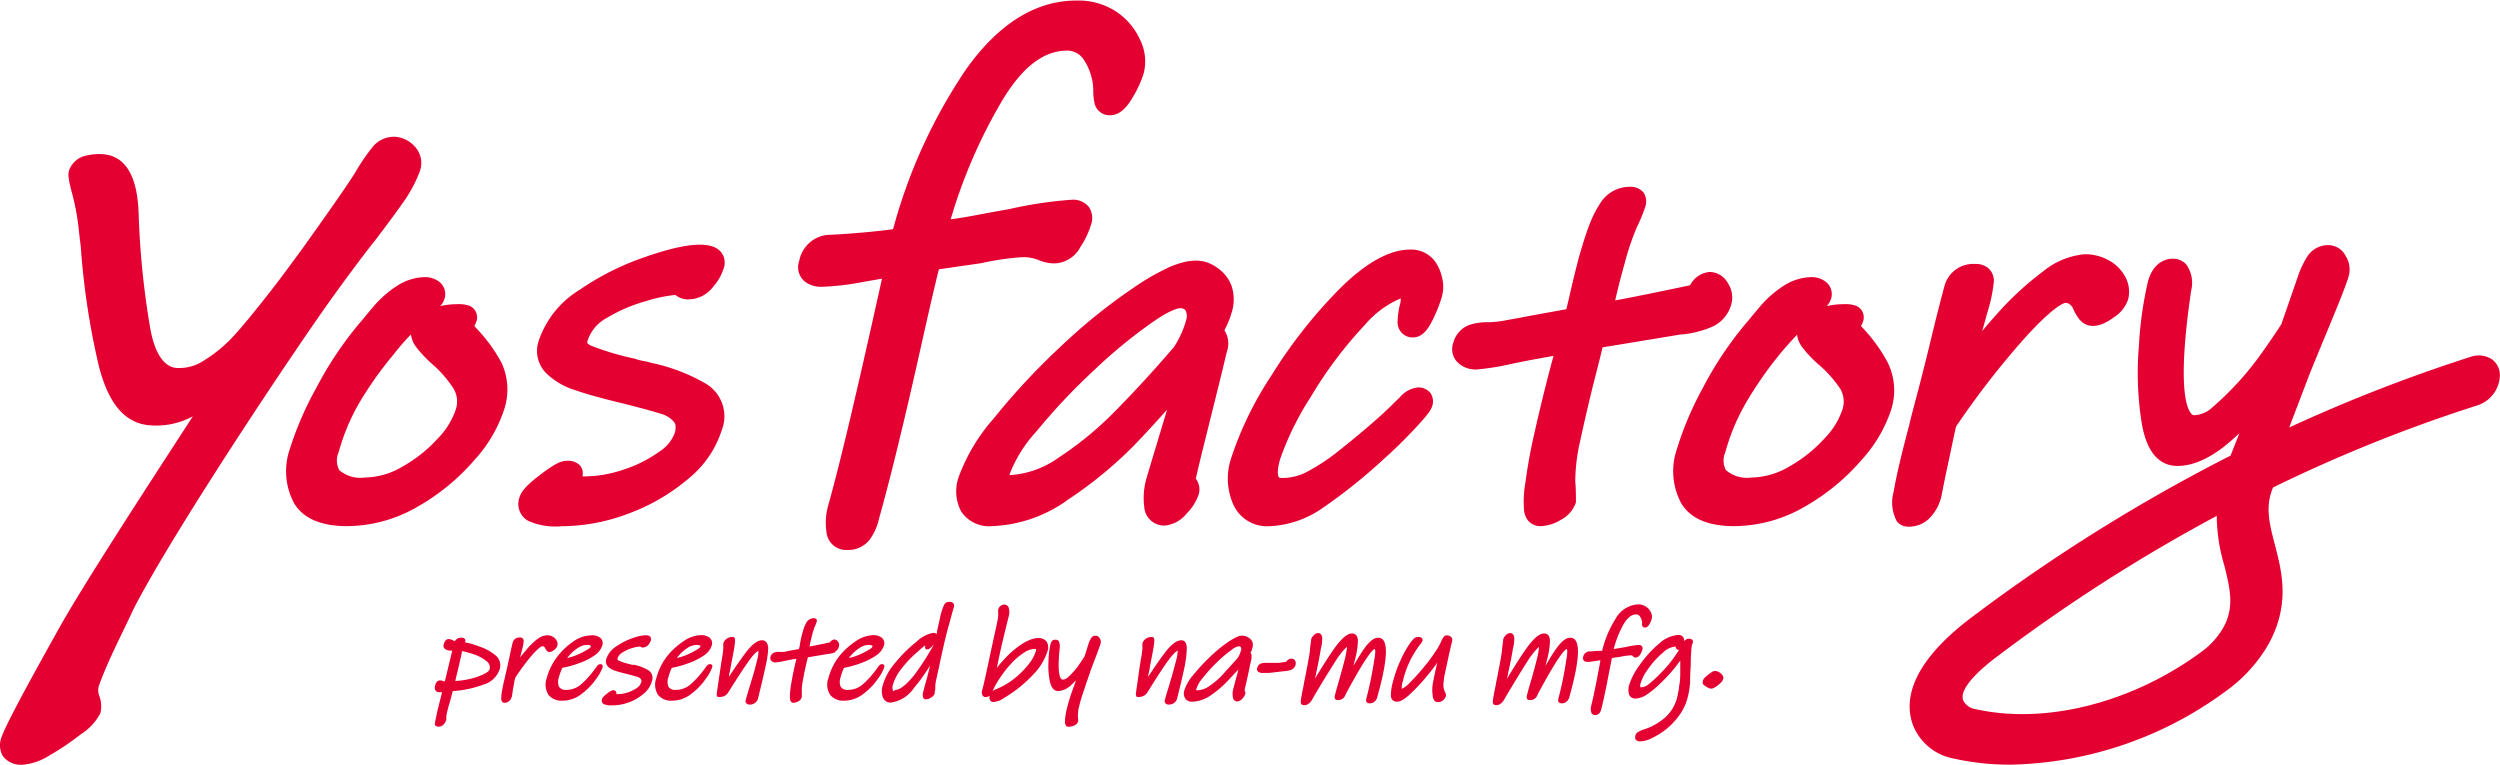 <svg xmlns="http://www.w3.org/2000/svg" viewBox="0 0 224.28 68.62"><defs><style>.cls-1{fill:#e50032;}</style></defs><g id="レイヤー_2" data-name="レイヤー 2"><g id="Layer"><path class="cls-1" d="M44.41,58.76A4.41,4.41,0,0,0,43,58a6.89,6.89,0,0,0-1.3-.38.48.48,0,0,0,.05-.11c0-.09,0-.3-.36-.3a.65.65,0,0,0-.43.13,1.22,1.22,0,0,0-.14.16l-.09,0-.11-.06a.73.73,0,0,0-.37-.11c-.12,0-.34.06-.45.5a.37.37,0,0,0,.13.4,1,1,0,0,0,.47.14l.17,0-.66,2.75-.11,0a.84.84,0,0,0-.31-.08c-.08,0-.35,0-.46.48s.22.58.33.58h.3l-.34,1.35q-.1.4-.18.81c-.06.26-.1.46-.12.61s0,.32.35.32a.61.61,0,0,0,.46-.23,1.07,1.07,0,0,0,.21-.41c0-.06,0-.16,0-.31A10.46,10.46,0,0,1,40.35,63l.27-1a9.61,9.61,0,0,0,2.71-.57A2.16,2.16,0,0,0,44.84,60,1.15,1.15,0,0,0,44.41,58.76ZM43.93,60c0,.16-.22.32-.53.48a6.18,6.18,0,0,1-1.34.45,7.18,7.18,0,0,1-1.22.16l.29-1.21c.14-.59.25-1.07.33-1.47a9.59,9.59,0,0,1,1.1.31,3.52,3.52,0,0,1,1.09.6A.66.66,0,0,1,43.93,60Z"/><path class="cls-1" d="M49.27,58.5a.7.7,0,0,0,.43-.19.72.72,0,0,0,.3-.38.62.62,0,0,0-.06-.46.9.9,0,0,0-.35-.35,1,1,0,0,0-.53-.13,1.62,1.62,0,0,0-.9.38,6,6,0,0,0-1,1c-.17.19-.33.39-.5.61l.2-.79a3.49,3.49,0,0,0,.12-.67.31.31,0,0,0-.36-.33.61.61,0,0,0-.63.47c-.07.28-.17.73-.31,1.39-.09.42-.17.79-.24,1.09s-.13.55-.16.71a13.37,13.37,0,0,0-.3,1.5c0,.18-.1.7.28.7a.62.62,0,0,0,.48-.22.88.88,0,0,0,.19-.4L46,62c0-.13.06-.32.1-.59s.08-.43.12-.6a18.73,18.73,0,0,1,1.55-2.08c.66-.74.87-.76.89-.76a.19.19,0,0,1,.14.05.28.28,0,0,1,.11.13.84.84,0,0,0,.14.22A.36.36,0,0,0,49.27,58.5Z"/><path class="cls-1" d="M53.85,59.58c-.18,0-.3.19-.35.26l-.12.16a8.16,8.16,0,0,1-1.2,1.35,2,2,0,0,1-1.38.54.7.7,0,0,1-.65-.28,1.2,1.2,0,0,1,0-.88,4.81,4.81,0,0,1,.3-.82,8.56,8.56,0,0,0,1.46-.4,5.92,5.92,0,0,0,1.38-.68,1.71,1.71,0,0,0,.74-.92.63.63,0,0,0-.2-.71A1.21,1.21,0,0,0,53,57a2.91,2.91,0,0,0-1.62.59A6,6,0,0,0,49.93,59a5.39,5.39,0,0,0-.88,1.83,1.72,1.72,0,0,0,.17,1.53,1.52,1.52,0,0,0,1.22.5,2.8,2.8,0,0,0,1.78-.64,5.67,5.67,0,0,0,1.27-1.33,3.75,3.75,0,0,0,.56-1C54.14,59.6,53.9,59.58,53.85,59.58Zm-1.18-1.72a.61.61,0,0,1,.32.07c.06,0,0,.08,0,.09s0,.1-.37.3a6,6,0,0,1-1,.49,4.94,4.94,0,0,1-.73.22,3.68,3.68,0,0,1,1-.93A1.43,1.43,0,0,1,52.67,57.86Z"/><path class="cls-1" d="M58.15,60.12a4.4,4.4,0,0,0-1.25-.48l-.19,0a.7.7,0,0,1-.18-.05,6,6,0,0,1-1-.31c-.16-.07-.14-.16-.13-.2a.9.9,0,0,1,.44-.54,3.54,3.54,0,0,1,.91-.41,2.9,2.9,0,0,1,.68-.13h0a.36.36,0,0,0,.24.09.67.67,0,0,0,.52-.27,1.11,1.11,0,0,0,.21-.4c0-.13.05-.43-.48-.43a3.77,3.77,0,0,0-1.2.27,5.83,5.83,0,0,0-1.45.74,2.11,2.11,0,0,0-.89,1.15.68.68,0,0,0,.17.66,1.52,1.52,0,0,0,.63.36c.26.09.62.19,1.09.3l.89.24a.7.7,0,0,1,.34.22.33.33,0,0,1,0,.33.82.82,0,0,1-.34.44,3.23,3.23,0,0,1-.81.41,2.83,2.83,0,0,1-.92.16H55.3a.59.59,0,0,0,0-.08s0-.27-.28-.27c-.13,0-.29.09-.57.31s-.42.37-.45.51a.38.38,0,0,0,.17.43,1.64,1.64,0,0,0,.72.11A4.26,4.26,0,0,0,56.44,63a4.19,4.19,0,0,0,1.32-.78h0a2.17,2.17,0,0,0,.72-1.09A.82.82,0,0,0,58.15,60.12Z"/><path class="cls-1" d="M63.68,59.58c-.18,0-.31.19-.35.26l-.12.16A8.16,8.16,0,0,1,62,61.35a2,2,0,0,1-1.38.54.7.7,0,0,1-.65-.28,1.2,1.2,0,0,1,0-.88,4.81,4.81,0,0,1,.3-.82,8.56,8.56,0,0,0,1.46-.4,5.92,5.92,0,0,0,1.38-.68,1.71,1.71,0,0,0,.74-.92.63.63,0,0,0-.21-.71,1.17,1.17,0,0,0-.76-.22,2.89,2.89,0,0,0-1.62.59A6.25,6.25,0,0,0,59.75,59a5.55,5.55,0,0,0-.87,1.83,1.69,1.69,0,0,0,.17,1.53,1.52,1.52,0,0,0,1.22.5,2.8,2.8,0,0,0,1.78-.64,5.67,5.67,0,0,0,1.27-1.33,3.75,3.75,0,0,0,.56-1C64,59.6,63.73,59.58,63.68,59.58ZM62.5,57.86a.61.61,0,0,1,.32.07c.06,0,0,.08,0,.09s0,.1-.37.3a6,6,0,0,1-1,.49,4.94,4.94,0,0,1-.73.22,3.68,3.68,0,0,1,1-.93A1.43,1.43,0,0,1,62.5,57.86Z"/><path class="cls-1" d="M68.36,57.44c-.42,0-.91.38-1.5,1.16-.43.58-.93,1.29-1.46,2.11q0-.23.09-.51l.1-.59c.16-.81.27-1.38.32-1.75s.09-.72-.19-.72a.87.87,0,0,0-.49.14.72.72,0,0,0-.34.45,1.55,1.55,0,0,0,0,.29c0,.47-.12,1-.22,1.67l-.37,2.53c0,.15,0,.25.1.3a.51.51,0,0,0,.26,0,.82.82,0,0,0,.66-.38l.28-.45c.63-1,1.19-1.86,1.64-2.48s.68-.77.79-.82a1.13,1.13,0,0,1,0,.22c0,.27-.12.63-.22,1.06s-.28,1-.49,1.7-.34,1.13-.42,1.44a.28.28,0,0,0,.1.32.41.41,0,0,0,.28.08.74.74,0,0,0,.44-.14h0a.7.7,0,0,0,.28-.39c.32-1.3.56-2.31.7-3a8.16,8.16,0,0,0,.22-1.55C68.88,57.57,68.6,57.44,68.36,57.44Z"/><path class="cls-1" d="M74.89,58.48a.74.74,0,0,0,.37-.47.51.51,0,0,0-.07-.43c-.18-.27-.49-.3-.74.05l0,0c-.83.18-1.45.3-1.83.37V58c.07-.34.14-.65.21-.92a6.61,6.61,0,0,1,.25-.83,3.88,3.88,0,0,0,.17-.42.32.32,0,0,0,0-.28.33.33,0,0,0-.26-.09.75.75,0,0,0-.62.35,3.19,3.19,0,0,0-.24.49c-.06.17-.12.4-.2.7s-.1.45-.17.8c0,.17-.06.31-.09.43l-.9.16-.42.09a4.18,4.18,0,0,1-.47,0,1.06,1.06,0,0,0-.44.07.54.54,0,0,0-.32.38.35.35,0,0,0,.12.39.55.55,0,0,0,.34.11,6.39,6.39,0,0,0,.78-.13c.37-.08.74-.15,1.09-.2-.08.3-.15.62-.22.94s-.16.77-.21,1.08a9.68,9.68,0,0,0-.14,1,2.78,2.78,0,0,0,0,.62.41.41,0,0,0,.09.22.29.29,0,0,0,.23.09.92.92,0,0,0,.41-.13.61.61,0,0,0,.32-.38.11.11,0,0,0,0-.05s0-.17,0-.41a4.87,4.87,0,0,1,.09-1c.06-.32.13-.7.22-1.11s.16-.71.24-1l.58-.1,1.2-.2a2.25,2.25,0,0,0,.72-.18Z"/><path class="cls-1" d="M79.12,59.58c-.18,0-.31.19-.35.26l-.12.16a8.16,8.16,0,0,1-1.2,1.35,2,2,0,0,1-1.38.54.7.7,0,0,1-.65-.28,1.2,1.2,0,0,1,0-.88,4.09,4.09,0,0,1,.3-.82,8.56,8.56,0,0,0,1.46-.4,5.92,5.92,0,0,0,1.38-.68,1.71,1.71,0,0,0,.74-.92.63.63,0,0,0-.21-.71,1.17,1.17,0,0,0-.76-.22,2.89,2.89,0,0,0-1.62.59A6.25,6.25,0,0,0,75.19,59a5.46,5.46,0,0,0-.87,1.83,1.69,1.69,0,0,0,.17,1.53,1.52,1.52,0,0,0,1.22.5,2.8,2.8,0,0,0,1.78-.64,5.67,5.67,0,0,0,1.27-1.33,3.75,3.75,0,0,0,.56-1C79.41,59.6,79.17,59.58,79.12,59.58Zm-1.18-1.72a.61.61,0,0,1,.32.07c.06,0,0,.08,0,.09s0,.1-.37.3a6,6,0,0,1-1,.49,4.94,4.94,0,0,1-.73.22,3.68,3.68,0,0,1,1-.93A1.43,1.43,0,0,1,77.94,57.86Z"/><path class="cls-1" d="M85.11,54a.44.44,0,0,0-.33.14.82.82,0,0,0-.13.23,5.51,5.51,0,0,0-.31,1c0,.06-.11.5-.29,1.33l0,.18a.56.56,0,0,0-.37-.1,3,3,0,0,0-1.48.81,12,12,0,0,0-1.86,1.84,5.27,5.27,0,0,0-1.13,2,1.69,1.69,0,0,0,0,1.15.73.73,0,0,0,.7.45A3,3,0,0,0,82,61.71a17.48,17.48,0,0,0,1.44-2c-.05.21-.09.39-.13.53l-.16.63c-.13.45-.25.89-.35,1.3a.7.7,0,0,0,0,.34.27.27,0,0,0,.3.23.88.88,0,0,0,.39-.14.67.67,0,0,0,.36-.39s0-.12.06-.41a.81.81,0,0,1,0-.15.69.69,0,0,1,0-.13c0-.27.16-.86.34-1.73s.38-1.76.58-2.6c.11-.44.23-.88.35-1.31l.24-.89.16-.55a.32.32,0,0,0-.12-.37A.44.44,0,0,0,85.11,54Zm-4.87,8c-.09,0-.13,0-.15-.11a.86.86,0,0,1,0-.42,4.35,4.35,0,0,1,.84-1.55,9.61,9.61,0,0,1,1.43-1.48A5.27,5.27,0,0,1,83,57.9a.43.43,0,0,0,0,.13.19.19,0,0,0,.08.22.23.23,0,0,0,.14,0c.12,0,.21-.08.38-.25a1.8,1.8,0,0,0,.19-.2,23.74,23.74,0,0,1-1.8,2.8C81.26,61.49,80.7,61.91,80.24,61.91Z"/><path class="cls-1" d="M91.82,57.69a7.92,7.92,0,0,0-1.49,1.2q-.39.4-.78.87l-.12.16v0c.18-.95.49-2.32.93-4.09l.15-.6a1.35,1.35,0,0,0,0-.63.4.4,0,0,0-.4-.36.57.57,0,0,0-.56.47.47.47,0,0,0,0,.17s0,.09,0,.15v.11a.65.65,0,0,1,0,.11c0,.23-.23,1.2-.59,2.87s-.63,3-.85,3.82a.54.54,0,0,0,0,.37.32.32,0,0,0,.28.23.69.69,0,0,0,.39-.12s0,0,0,.05a.42.42,0,0,0,.05.35.33.33,0,0,0,.32.16,2.09,2.09,0,0,0,1-.41,11.65,11.65,0,0,0,2.49-2,5.37,5.37,0,0,0,1.35-2.2,1,1,0,0,0-.09-.8C93.5,57.07,92.74,57.15,91.82,57.69Zm.05.86a1.75,1.75,0,0,1,.92-.33c.07,0,.13,0,.14,0a.27.27,0,0,1,0,.18,3.37,3.37,0,0,1-.62,1.15A7.41,7.41,0,0,1,91,60.87a6.36,6.36,0,0,1-1.57.93,1.68,1.68,0,0,0-.38.19l0,0a7.89,7.89,0,0,1,.78-1.35,9,9,0,0,1,.88-1.1A5.64,5.64,0,0,1,91.87,58.55Z"/><path class="cls-1" d="M97.84,57.34a1.62,1.62,0,0,0-.19.43l-.35,1.1c-.1.17-.23.37-.4.61a5.24,5.24,0,0,1-.44.6,6.12,6.12,0,0,1-.7.72.69.69,0,0,1-.42.17c-.14,0-.56-.21-.26-2.94,0-.53-.17-.64-.36-.64s-.39,0-.5.49a8.07,8.07,0,0,0-.16,1.46,7.08,7.08,0,0,0,.12,1.77c.13.59.38.89.76.89a1.93,1.93,0,0,0,1.23-.61l.36-.36-.22.63a16.67,16.67,0,0,0-.55,1.72,6.08,6.08,0,0,0-.22,1.27c0,.15,0,.55.29.55a1.36,1.36,0,0,0,.48-.09.58.58,0,0,0,.4-.37.64.64,0,0,0,0-.3,1.82,1.82,0,0,1,0-.4,3,3,0,0,1,.11-.71c.09-.38.22-.81.38-1.28s.4-1.19.72-2.11l.42-1.1c.23-.59.36-1,.41-1.15a.5.5,0,0,0-.07-.39A.45.45,0,0,0,97.84,57.34Z"/><path class="cls-1" d="M106.47,58.19c0-.62-.26-.75-.5-.75-.42,0-.91.38-1.5,1.16-.44.58-.93,1.29-1.46,2.11q0-.23.09-.51l.1-.59c.16-.82.27-1.39.32-1.75s.09-.72-.19-.72a.93.93,0,0,0-.5.14.75.75,0,0,0-.34.45,1.12,1.12,0,0,0,0,.29c0,.46-.12,1-.23,1.67l-.36,2.53q0,.22.09.3a.59.59,0,0,0,.27,0,.81.81,0,0,0,.35-.1.84.84,0,0,0,.31-.28l.28-.45c.63-1,1.18-1.86,1.64-2.48s.68-.77.79-.82,0,.11,0,.22c0,.27-.12.63-.23,1.06s-.27,1-.48,1.7-.35,1.13-.42,1.44a.28.28,0,0,0,.09.32.43.43,0,0,0,.29.08.82.82,0,0,0,.44-.14h0a.75.75,0,0,0,.28-.39c.33-1.33.56-2.31.7-3A10.54,10.54,0,0,0,106.47,58.19Z"/><path class="cls-1" d="M111.93,57.16a1,1,0,0,0-1,0,5.47,5.47,0,0,0-.82.48A12.35,12.35,0,0,0,108.48,59,17.31,17.31,0,0,0,107,60.61a4,4,0,0,0-.75,1.32.9.9,0,0,0,.07.72.69.69,0,0,0,.64.3,3.06,3.06,0,0,0,1.7-.6,9.38,9.38,0,0,0,1.45-1.23c.29-.31.61-.67,1-1.06l-.07.25c-.24.88-.39,1.44-.43,1.62a1.55,1.55,0,0,0,0,.63.39.39,0,0,0,.39.37.67.67,0,0,0,.47-.27,1,1,0,0,0,.25-.42.39.39,0,0,0-.06-.29s0,0,0,0c0-.14.06-.32.11-.54s.1-.47.16-.72l.19-.91.16-.74c0-.28,0-.41-.1-.46a1.75,1.75,0,0,0,.17-.43.94.94,0,0,0,0-.58A.88.88,0,0,0,111.93,57.16Zm-3.4,4.36a2,2,0,0,1-1.13.41c-.08,0-.11,0-.07-.13a2.85,2.85,0,0,1,.59-1,12.89,12.89,0,0,1,1.25-1.38,11.43,11.43,0,0,1,1.31-1.11,1.35,1.35,0,0,1,.66-.33.19.19,0,0,1,.19.1.35.35,0,0,1,0,.27,2.28,2.28,0,0,1-.27.64c-.5.59-1,1.1-1.34,1.5A6.88,6.88,0,0,1,108.53,61.52Z"/><path class="cls-1" d="M115.39,59.37l0,0-.7.1-.28,0-.27,0h-.6a1.19,1.19,0,0,0-.43.06.55.55,0,0,0-.32.39.29.29,0,0,0,.13.37.58.58,0,0,0,.33.08h.59l.53-.06.77-.09a2.63,2.63,0,0,0,.7-.13.65.65,0,0,0,.39-.46.52.52,0,0,0-.08-.42C116,59.05,115.64,59,115.39,59.37Z"/><path class="cls-1" d="M123.63,57.21c-.41,0-.86.39-1.41,1.22-.25.38-.52.82-.8,1.3l.15-.59a7.37,7.37,0,0,0,.25-1.61c0-.58-.29-.7-.53-.7-.47,0-1.05.54-1.82,1.68-.49.73-1,1.53-1.5,2.38l.12-.56c.18-.85.32-1.57.41-2.15a3.52,3.52,0,0,0,.12-1c-.06-.32-.24-.39-.38-.39a.55.55,0,0,0-.39.21.78.78,0,0,0-.22.34s0,.09-.1.77c0,.44-.19,1.3-.42,2.55-.08.36-.13.62-.15.77-.13.62-.22,1.12-.27,1.48q0,.22.09.3a.59.59,0,0,0,.27.05.61.61,0,0,0,.36-.14,1.09,1.09,0,0,0,.25-.27l.17-.3c.73-1.25,1.42-2.35,2-3.27s1-1.22,1-1.26a.39.39,0,0,1,0,.16,8.54,8.54,0,0,1-.24,1.17q-.15.6-.45,1.65c-.18.63-.32,1.1-.39,1.4s.06.41.31.41a.72.72,0,0,0,.43-.16.77.77,0,0,0,.23-.36c2-3.74,2.48-4,2.56-4.05s.17.09,0,1a32.21,32.21,0,0,1-.71,3.45c-.06.25.06.41.31.41a.62.62,0,0,0,.43-.16h0a.68.68,0,0,0,.24-.37C124.59,58.86,124.57,57.21,123.63,57.21Z"/><path class="cls-1" d="M129.78,57a.39.39,0,0,0-.32.22,2,2,0,0,0-.16.3,5.38,5.38,0,0,1-.35.67c-.28.43-.65,1-1.12,1.54a17.76,17.76,0,0,1-1.35,1.51,2.4,2.4,0,0,1-.72.56,1.6,1.6,0,0,1,.09-.67,8.87,8.87,0,0,1,.72-2,9,9,0,0,1,.83-1.31,1,1,0,0,0,.22-.35c0-.12,0-.33-.41-.33a.65.65,0,0,0-.37.15,3.89,3.89,0,0,0-.31.37,8.65,8.65,0,0,0-.89,1.59,10.75,10.75,0,0,0-.66,1.85,4.63,4.63,0,0,0-.2,1.31.52.52,0,0,0,.55.54c.32,0,.73-.25,1.29-.79a18.31,18.31,0,0,0,1.57-1.72c.27-.34.53-.66.75-1-.23,1-.36,1.62-.41,1.95a3.3,3.3,0,0,0,0,1c0,.15.09.6.45.6a.71.71,0,0,0,.47-.16.73.73,0,0,0,.27-.43c0-.08,0-.15-.08-.3a1.18,1.18,0,0,1-.12-.35,1.62,1.62,0,0,1,0-.62c0-.33.16-.93.34-1.79s.33-1.49.42-1.84a.39.39,0,0,0-.14-.39A.56.56,0,0,0,129.78,57Z"/><path class="cls-1" d="M140.86,57.21c-.41,0-.86.39-1.41,1.22-.26.38-.52.82-.8,1.3l.15-.59a7.37,7.37,0,0,0,.25-1.61c0-.58-.29-.7-.53-.7-.47,0-1.05.54-1.82,1.68-.49.73-1,1.53-1.5,2.38l.11-.56c.19-.85.33-1.58.42-2.15a3.52,3.52,0,0,0,.12-1c-.06-.32-.24-.39-.39-.39a.59.59,0,0,0-.39.21.85.85,0,0,0-.21.34s0,.09-.1.77c0,.44-.19,1.3-.42,2.55-.08.36-.13.62-.15.77-.13.61-.22,1.11-.27,1.48q0,.22.09.3a.57.57,0,0,0,.26.05.58.58,0,0,0,.36-.14,1.12,1.12,0,0,0,.26-.27l.17-.3c.74-1.25,1.42-2.36,2-3.27s1-1.22,1-1.26a.76.76,0,0,1,0,.16,8.54,8.54,0,0,1-.24,1.17q-.15.6-.45,1.65c-.18.62-.32,1.09-.39,1.4s.06.41.31.41a.72.72,0,0,0,.43-.16.77.77,0,0,0,.23-.36c2-3.74,2.48-4,2.56-4.05s.16.09,0,1a32.21,32.21,0,0,1-.71,3.45c-.06.25.06.41.31.41a.64.64,0,0,0,.43-.16h0a.75.75,0,0,0,.24-.37C141.82,58.86,141.8,57.21,140.86,57.21Z"/><path class="cls-1" d="M146.68,59a.56.56,0,0,0,.48-.31,1.56,1.56,0,0,0,.18-.41.31.31,0,0,0-.33-.42,7,7,0,0,0-1.13.18l-.59.1-.52.09a9.18,9.18,0,0,1,.87-2.2c.35-.61.72-.91,1.15-.91a.39.39,0,0,1,.34.2,1.1,1.1,0,0,1,.19.55.78.78,0,0,0,0,.24.26.26,0,0,0,.26.19c.24,0,.38-.28.43-.37a1.7,1.7,0,0,0,.17-.41.86.86,0,0,0-.08-.6,1.18,1.18,0,0,0-.43-.49,1.27,1.27,0,0,0-.72-.21,2.47,2.47,0,0,0-2,1.27,9.38,9.38,0,0,0-1.22,2.9l-.47,0a6.72,6.72,0,0,1-.71.05.59.59,0,0,0-.52.5.31.31,0,0,0,.09.35c.17.14.45.1,1.07,0l.37-.06,0,.13c-.34,1.82-.61,3.18-.82,4a1,1,0,0,0,0,.48.34.34,0,0,0,.35.31.51.51,0,0,0,.42-.2,1,1,0,0,0,.16-.39c.2-.79.42-1.85.67-3.17l.27-1.36.76-.11a4.9,4.9,0,0,1,.72-.11.9.9,0,0,1,.34,0A.67.67,0,0,0,146.68,59Z"/><path class="cls-1" d="M151.81,57.39a.51.51,0,0,0-.58,0,.86.86,0,0,0-.13.14.79.79,0,0,0-.07-.32.49.49,0,0,0-.47-.25,2.87,2.87,0,0,0-1.74.8,9.48,9.48,0,0,0-1.67,1.83,6.18,6.18,0,0,0-1,1.88,1.49,1.49,0,0,0,0,.84.58.58,0,0,0,.59.36,2,2,0,0,0,1-.36,8.38,8.38,0,0,0,1.21-1,13.75,13.75,0,0,0,1.33-1.44c.17-.21.32-.42.46-.61,0,.24,0,.5,0,.78,0,.54,0,1-.08,1.37a9,9,0,0,1-.21,1.2,3.63,3.63,0,0,1-.49,1.09,3.72,3.72,0,0,1-.92.94,5.13,5.13,0,0,1-1.54.79c-.42.14-.71.28-.77.51a.51.51,0,0,0,0,.39.47.47,0,0,0,.42.18,2.53,2.53,0,0,0,1.08-.31,6.71,6.71,0,0,0,1.24-.78,6.29,6.29,0,0,0,1.17-1.23,4.7,4.7,0,0,0,.78-1.68,7.57,7.57,0,0,0,.2-1.25q0-.63.06-1.56c0-.81.05-1.43.1-1.84v0a.61.61,0,0,0,.07-.17A.27.27,0,0,0,151.81,57.39Zm-4.56,4.27c-.07,0-.07,0-.08,0a.57.57,0,0,1,0-.33,4.3,4.3,0,0,1,.69-1.32,7.5,7.5,0,0,1,1.3-1.44,1.91,1.91,0,0,1,1.13-.57h0a.27.27,0,0,1,.06.12.24.24,0,0,0,.29.17q-.26.41-.57.84a10.49,10.49,0,0,1-1.17,1.34,9.17,9.17,0,0,1-1.11,1A1.19,1.19,0,0,1,147.25,61.66Z"/><path class="cls-1" d="M154.55,60.61a1,1,0,0,0-.35-.32.52.52,0,0,0-.18-.07.53.53,0,0,0-.49.1l-.3.21-.27.24a.7.7,0,0,0-.19.3c-.05.19,0,.34.12.41a2.35,2.35,0,0,0,.41.25.6.6,0,0,0,.23.05.62.62,0,0,0,.27-.09,2,2,0,0,0,.29-.19,3.47,3.47,0,0,0,.29-.25.88.88,0,0,0,.22-.36A.44.44,0,0,0,154.55,60.61Z"/><path class="cls-1" d="M33.58,21.66c1.23-1.61,2.1-2.8,2.67-3.62a12.07,12.07,0,0,0,1.4-2.63,2.17,2.17,0,0,0-.38-2.2h0a2.64,2.64,0,0,0-1.82-.94,2.47,2.47,0,0,0-2.09,1,17.74,17.74,0,0,0-1.43,2.1c-.24.42-1.27,2-4.85,7-.74,1-1.75,2.41-3,4s-2.3,2.88-3.08,3.73a12.57,12.57,0,0,1-2.67,2.22,4,4,0,0,1-2.5.69c-1.15-.1-2-1.37-2.39-3.78a74.75,74.75,0,0,1-1-10c-.05-1.27-.19-5.13-3.15-5.39a4.82,4.82,0,0,0-1.47.1,2.08,2.08,0,0,0-1.6,1.28c-.13.36-.14.69.29,2.29a21.14,21.14,0,0,1,.58,3.32l.16,1.34A67.13,67.13,0,0,0,8.86,32.81c.86,3.4,2.34,5.15,4.53,5.34a6.93,6.93,0,0,0,3.91-.8l-.85,1.31c-3.71,5.72-8.8,13.55-11,17.43C2.23,61.84.55,65,.16,66.07a2,2,0,0,0,.08,1.74,2,2,0,0,0,1.6.8H2a5.35,5.35,0,0,0,2.5-.88,21.8,21.8,0,0,0,2.71-1.83A5,5,0,0,0,9,64a2.58,2.58,0,0,0-.11-1.61,1.45,1.45,0,0,1,0-.92c.32-.88.79-2,1.38-3.25S11.49,55.7,12,54.6c3.5-6.82,14.21-22.91,18-28.17C31.49,24.37,32.69,22.77,33.58,21.66Z"/><path class="cls-1" d="M42.7,29.41l-.15-.17a1.4,1.4,0,0,0,.19-.41,1.12,1.12,0,0,0-.63-1.4A2.91,2.91,0,0,0,41,27.29a6.72,6.72,0,0,0-1.51.17,1.69,1.69,0,0,0,.39-.66,1.4,1.4,0,0,0-.53-1.56,2.1,2.1,0,0,0-1.25-.38,4.78,4.78,0,0,0-2.49.79,9.66,9.66,0,0,0-2.23,2c-.66.77-1,1.22-1.09,1.3a32,32,0,0,0-3.91,5.84A29.67,29.67,0,0,0,26,40.28a6.09,6.09,0,0,0,.37,4.84c.81,1.38,2.41,2.08,4.74,2.08a12.7,12.7,0,0,0,6.4-1.77,19.34,19.34,0,0,0,5.05-4.16,12.41,12.41,0,0,0,2.64-4.45A5.7,5.7,0,0,0,45,32.56,14.25,14.25,0,0,0,42.7,29.41Zm-1.83,7.38a6.78,6.78,0,0,1-1.58,2.53,12.62,12.62,0,0,1-3.15,2.52,6.85,6.85,0,0,1-3.41,1,2.93,2.93,0,0,1-2.29-.66,1.82,1.82,0,0,1-.06-1.6,18.6,18.6,0,0,1,1.9-4.52,33.38,33.38,0,0,1,3.06-4.3Q36,30.9,36.87,30a2.3,2.3,0,0,0,.47,1.14,11.23,11.23,0,0,0,1.42,1.51,10.31,10.31,0,0,1,1.94,2.23A2.27,2.27,0,0,1,40.87,36.79Z"/><path class="cls-1" d="M54.44,28.52A14.3,14.3,0,0,1,58,27a12.67,12.67,0,0,1,2.59-.54,1.78,1.78,0,0,0,1.13.4A2.82,2.82,0,0,0,64,25.7a4.53,4.53,0,0,0,.93-1.64,1.53,1.53,0,0,0-.21-1.4c-.77-1-2.82-1-6.77.37A24,24,0,0,0,52,26a8.57,8.57,0,0,0-3.68,4.6A2.83,2.83,0,0,0,49,33.48,6.46,6.46,0,0,0,51.59,35c1,.35,2.44.75,4.28,1.19,1.63.41,2.79.73,3.45.94a2.29,2.29,0,0,1,1.14.72c.07.09.26.33.07,1a3.36,3.36,0,0,1-1.36,1.65A11.39,11.39,0,0,1,56,42.11a11.25,11.25,0,0,1-3.56.63h-.19a1.12,1.12,0,0,0-.17-.93,1.47,1.47,0,0,0-1.23-.47c-.48,0-1,.2-2.4,1.26-1.18.9-1.7,1.48-1.86,2.06a1.74,1.74,0,0,0,.78,2.06,6,6,0,0,0,3,.49,17.05,17.05,0,0,0,6.05-1.15,17.69,17.69,0,0,0,5.33-3.11,9.19,9.19,0,0,0,3-4.36,3.4,3.4,0,0,0-1.33-4.11h0a16.3,16.3,0,0,0-5-1.93,6,6,0,0,0-.78-.18,4.54,4.54,0,0,1-.68-.19A24.2,24.2,0,0,1,53,31c-.36-.17-.34-.27-.29-.43A3.58,3.58,0,0,1,54.44,28.52Z"/><path class="cls-1" d="M91.58,23.08a3.58,3.58,0,0,1,1.59.25,3.63,3.63,0,0,0,1.46.3,2.73,2.73,0,0,0,2.3-1.48,7.46,7.46,0,0,0,.95-2,1.76,1.76,0,0,0-.2-1.59,1.81,1.81,0,0,0-1.54-.64,36.71,36.71,0,0,0-5.6.84c-.46.08-1.43.25-2.91.53-.83.16-1.62.29-2.34.38A46.79,46.79,0,0,1,89.85,9.12C91.7,6,93.63,4.54,95.76,4.54a1.77,1.77,0,0,1,1.52.9,5.08,5.08,0,0,1,.8,2.63,5.23,5.23,0,0,0,.12,1.22,1.38,1.38,0,0,0,1.4,1.05c1.12,0,1.83-1.27,2.1-1.75a9.46,9.46,0,0,0,.9-2,4.34,4.34,0,0,0-.31-3,6,6,0,0,0-2.14-2.54,6.16,6.16,0,0,0-3.6-1c-3.64,0-7,2.09-9.91,6.21a47.63,47.63,0,0,0-6.52,14.3c-.64.09-1.44.18-2.37.27-1.36.12-2.54.21-3.5.24A2.87,2.87,0,0,0,71.7,23.4a1.67,1.67,0,0,0,.48,1.84,2.37,2.37,0,0,0,1.56.49,24.26,24.26,0,0,0,3.82-.46L79.12,25l-.08.39c-2,9-3.54,15.66-4.71,19.85a5.65,5.65,0,0,0-.19,2.44A1.77,1.77,0,0,0,76,49.34a2.45,2.45,0,0,0,2-.9,5,5,0,0,0,.86-1.91c1.08-3.86,2.35-9.09,3.79-15.56.73-3.26,1.26-5.55,1.58-6.81l3.8-.55A24.61,24.61,0,0,1,91.58,23.08Z"/><path class="cls-1" d="M109.84,29.62a7.28,7.28,0,0,0,.64-1.54,3.84,3.84,0,0,0,0-2.45A3.45,3.45,0,0,0,109.17,24c-1.14-.81-2.4-.82-4.21-.06a21.61,21.61,0,0,0-3.32,1.91,51.18,51.18,0,0,0-6.57,5.32,61.05,61.05,0,0,0-5.92,6.37A16.58,16.58,0,0,0,86,42.8a3.87,3.87,0,0,0,.22,3.07A3,3,0,0,0,89,47.2a12.37,12.37,0,0,0,6.85-2.4A37,37,0,0,0,101.7,40q1.42-1.47,3-3.25c-1,3.35-1.63,5.39-1.82,6.08a6.17,6.17,0,0,0-.23,2.6,1.79,1.79,0,0,0,1.83,1.72,2.87,2.87,0,0,0,2-1.11,4.32,4.32,0,0,0,1.07-1.73,1.6,1.6,0,0,0-.27-1.37h0v0c.11-.51.27-1.18.47-2s.46-1.85.7-2.82l.89-3.58c.36-1.46.59-2.42.7-2.91A2.22,2.22,0,0,0,109.84,29.62Zm-3.43-.9a8.54,8.54,0,0,1-1.09,2.41c-2,2.34-3.87,4.33-5.45,5.93a30.53,30.53,0,0,1-4.91,4,8.26,8.26,0,0,1-4.38,1.56.29.29,0,0,1,0-.09A12.11,12.11,0,0,1,93,38.68a54.32,54.32,0,0,1,5.08-5.4,45.74,45.74,0,0,1,5.29-4.36c1.63-1.14,2.32-1.27,2.54-1.27s.39.11.44.19A1.13,1.13,0,0,1,106.41,28.72Z"/><path class="cls-1" d="M128.76,23.48a2.66,2.66,0,0,0-2.26-1.09c-1.85,0-4,1.2-6.36,3.56a44,44,0,0,0-6.08,7.74,30.82,30.82,0,0,0-3.63,7.47,5.74,5.74,0,0,0,.19,4.05,3.31,3.31,0,0,0,3.22,2,9,9,0,0,0,4.92-1.71,48.17,48.17,0,0,0,5.47-4.4c.85-.75,1.72-1.61,2.61-2.55,1.4-1.49,1.56-1.83,1.66-2.16a1.32,1.32,0,0,0-.18-1.14,1.38,1.38,0,0,0-1.16-.49,2.51,2.51,0,0,0-1.61.92c-.42.39-.66.64-.71.69-1.17,1.14-2.78,2.52-4.76,4.09a18.29,18.29,0,0,1-2.79,1.85,4.8,4.8,0,0,1-2.23.57c-.17,0-.28,0-.33-.07s-.23-.39.11-1.61a26.15,26.15,0,0,1,2.75-5.59,37.06,37.06,0,0,1,4.87-6.48,8.62,8.62,0,0,1,3.2-2.36c0,.16,0,.36-.08.6a6.89,6.89,0,0,0-.2,1.46,1.41,1.41,0,0,0,.39,1.05,1.34,1.34,0,0,0,1,.39c1,0,1.52-1.09,1.84-1.74a12,12,0,0,0,.75-1.94,3.28,3.28,0,0,0,0-1.73A4,4,0,0,0,128.76,23.48Z"/><path class="cls-1" d="M153.7,29.27a3.09,3.09,0,0,0,1.61-1.94,2.32,2.32,0,0,0-.3-1.93h0a1.89,1.89,0,0,0-1.64-1,2.16,2.16,0,0,0-1.68,1.07.81.81,0,0,1-.11.13c-2.92.62-5.16,1.07-6.68,1.35.29-1.24.58-2.38.87-3.39a22.41,22.41,0,0,1,1.1-3.23,13,13,0,0,0,.71-1.72,1.46,1.46,0,0,0-.13-1.33,1.51,1.51,0,0,0-1.27-.52,3.1,3.1,0,0,0-2.61,1.46,9.48,9.48,0,0,0-1,2c-.27.68-.56,1.59-.9,2.79-.2.72-.46,1.78-.78,3.15-.13.59-.26,1.12-.37,1.58l-3.47.63c-.25.05-.8.16-1.67.31a10.89,10.89,0,0,1-1.81.23,5,5,0,0,0-1.81.26,2.35,2.35,0,0,0-1.39,1.61,1.66,1.66,0,0,0,.53,1.85,2.33,2.33,0,0,0,1.53.52,21.81,21.81,0,0,0,3.14-.5c1.29-.27,2.57-.51,3.8-.72-.28,1-.56,2.12-.84,3.22-.4,1.62-.73,3.05-1,4.26-.3,1.38-.52,2.66-.67,3.79a10.29,10.29,0,0,0-.14,2.53,1.78,1.78,0,0,0,.39,1,1.43,1.43,0,0,0,1.13.47,3.59,3.59,0,0,0,1.74-.54,2.76,2.76,0,0,0,1.4-1.59c0-.09,0-.18,0-.26s0-1.1-.06-1.62a16.31,16.31,0,0,1,.45-3.66c.26-1.23.6-2.7,1-4.37.34-1.38.7-2.72,1-4l2.2-.36,4.72-.78A8.89,8.89,0,0,0,153.7,29.27Z"/><path class="cls-1" d="M169.37,32.56a14.25,14.25,0,0,0-2.27-3.15l-.15-.17a1.4,1.4,0,0,0,.19-.41,1.12,1.12,0,0,0-.63-1.4,2.94,2.94,0,0,0-1.12-.14,6.72,6.72,0,0,0-1.51.17,1.74,1.74,0,0,0,.39-.66,1.4,1.4,0,0,0-.53-1.56,2.1,2.1,0,0,0-1.25-.38,4.75,4.75,0,0,0-2.49.79,9.46,9.46,0,0,0-2.23,2c-.66.77-1,1.22-1.09,1.3a32,32,0,0,0-3.91,5.84,29.27,29.27,0,0,0-2.33,5.49,6.09,6.09,0,0,0,.37,4.84c.81,1.38,2.41,2.08,4.74,2.08a12.7,12.7,0,0,0,6.4-1.77A19.34,19.34,0,0,0,167,41.27a12.55,12.55,0,0,0,2.64-4.45A5.7,5.7,0,0,0,169.37,32.56Zm-4.27,2.33a2.27,2.27,0,0,1,.17,1.9,6.78,6.78,0,0,1-1.58,2.53,12.62,12.62,0,0,1-3.15,2.52,6.85,6.85,0,0,1-3.41,1,2.91,2.91,0,0,1-2.29-.66,1.82,1.82,0,0,1-.06-1.6,18.6,18.6,0,0,1,1.9-4.52,34,34,0,0,1,3-4.3c.46-.57,1-1.15,1.54-1.74a2.3,2.3,0,0,0,.47,1.14,10.66,10.66,0,0,0,1.42,1.51A10.59,10.59,0,0,1,165.1,34.89Z"/><path class="cls-1" d="M173.29,46.28a4.2,4.2,0,0,0,.85-1.64l.35-1.75c.11-.5.27-1.27.49-2.3s.35-1.69.5-2.32a75.48,75.48,0,0,1,6.35-8.15c2.63-2.86,3.43-2.95,3.46-2.95a.57.57,0,0,1,.37.12.92.92,0,0,1,.32.39,4.11,4.11,0,0,0,.55.95c.4.5,1.34,1.14,3.09-.15a3.07,3.07,0,0,0,1.29-1.59,2.76,2.76,0,0,0-.22-2h0a3.59,3.59,0,0,0-1.46-1.51,4.35,4.35,0,0,0-2.23-.57,6.85,6.85,0,0,0-3.7,1.53,27.76,27.76,0,0,0-4.3,4c-.39.43-.78.88-1.17,1.36L178.3,28a13.5,13.5,0,0,0,.57-2.71,1.5,1.5,0,0,0-.4-1.14,1.69,1.69,0,0,0-1.28-.47,2.67,2.67,0,0,0-2.74,1.95c-.3,1.09-.77,2.93-1.38,5.47-.41,1.67-.77,3.1-1.09,4.3s-.57,2.16-.71,2.78c-.69,2.57-1.16,4.58-1.39,5.95a3.54,3.54,0,0,0,.3,2.66,1.33,1.33,0,0,0,1,.46A2.62,2.62,0,0,0,173.29,46.28Z"/><path class="cls-1" d="M223.52,32.21a2.19,2.19,0,0,0-1.87-.2,143.47,143.47,0,0,0-16.28,6.34l1.8-4.72c.11-.29.74-1.82,1.77-4.31s1.56-3.82,1.77-4.56a2.23,2.23,0,0,0-.26-1.77,1.77,1.77,0,0,0-1.56-1A2.22,2.22,0,0,0,207,23a8.14,8.14,0,0,0-.83,1.74l-1.5,4.33c-.4.64-.95,1.44-1.61,2.38a28.2,28.2,0,0,1-1.83,2.35,28.64,28.64,0,0,1-2.8,2.79,2.56,2.56,0,0,1-1.58.66.35.35,0,0,1-.28-.16c-.42-.48-1.25-2.5,0-11a2.87,2.87,0,0,0-.43-2.36,1.61,1.61,0,0,0-1.25-.52c-.37,0-1.65.14-2.18,2a32.86,32.86,0,0,0-.82,5.77,28.65,28.65,0,0,0,.26,7.05c.55,3.12,2,3.77,3.2,3.77,1.53,0,3.22-.82,5-2.43l.55-.5-.79,2a156.38,156.38,0,0,0-23.24,14.52c-5.72,4.32-6,7.64-5.25,9.67a4.88,4.88,0,0,0,3.69,3,23.18,23.18,0,0,0,5.07.54A33.64,33.64,0,0,0,199.69,62a13.41,13.41,0,0,0,3.8-4.17c2-3.59,1.22-6.55.6-8.94-.5-1.92-.9-3.45-.17-5.16a135.4,135.4,0,0,1,18.29-7.35,2.91,2.91,0,0,0,2.06-2.77A1.76,1.76,0,0,0,223.52,32.21ZM199.45,56.32a7.06,7.06,0,0,1-2,2.19c-6.2,4.55-13.95,6.51-20.2,5.11a1.44,1.44,0,0,1-1.13-.8c-.42-1.11,1.79-3,3.15-4a150.78,150.78,0,0,1,19.6-12.54,15.84,15.84,0,0,0,.69,4.49C200.06,52.83,200.48,54.46,199.45,56.32Z"/></g></g></svg>